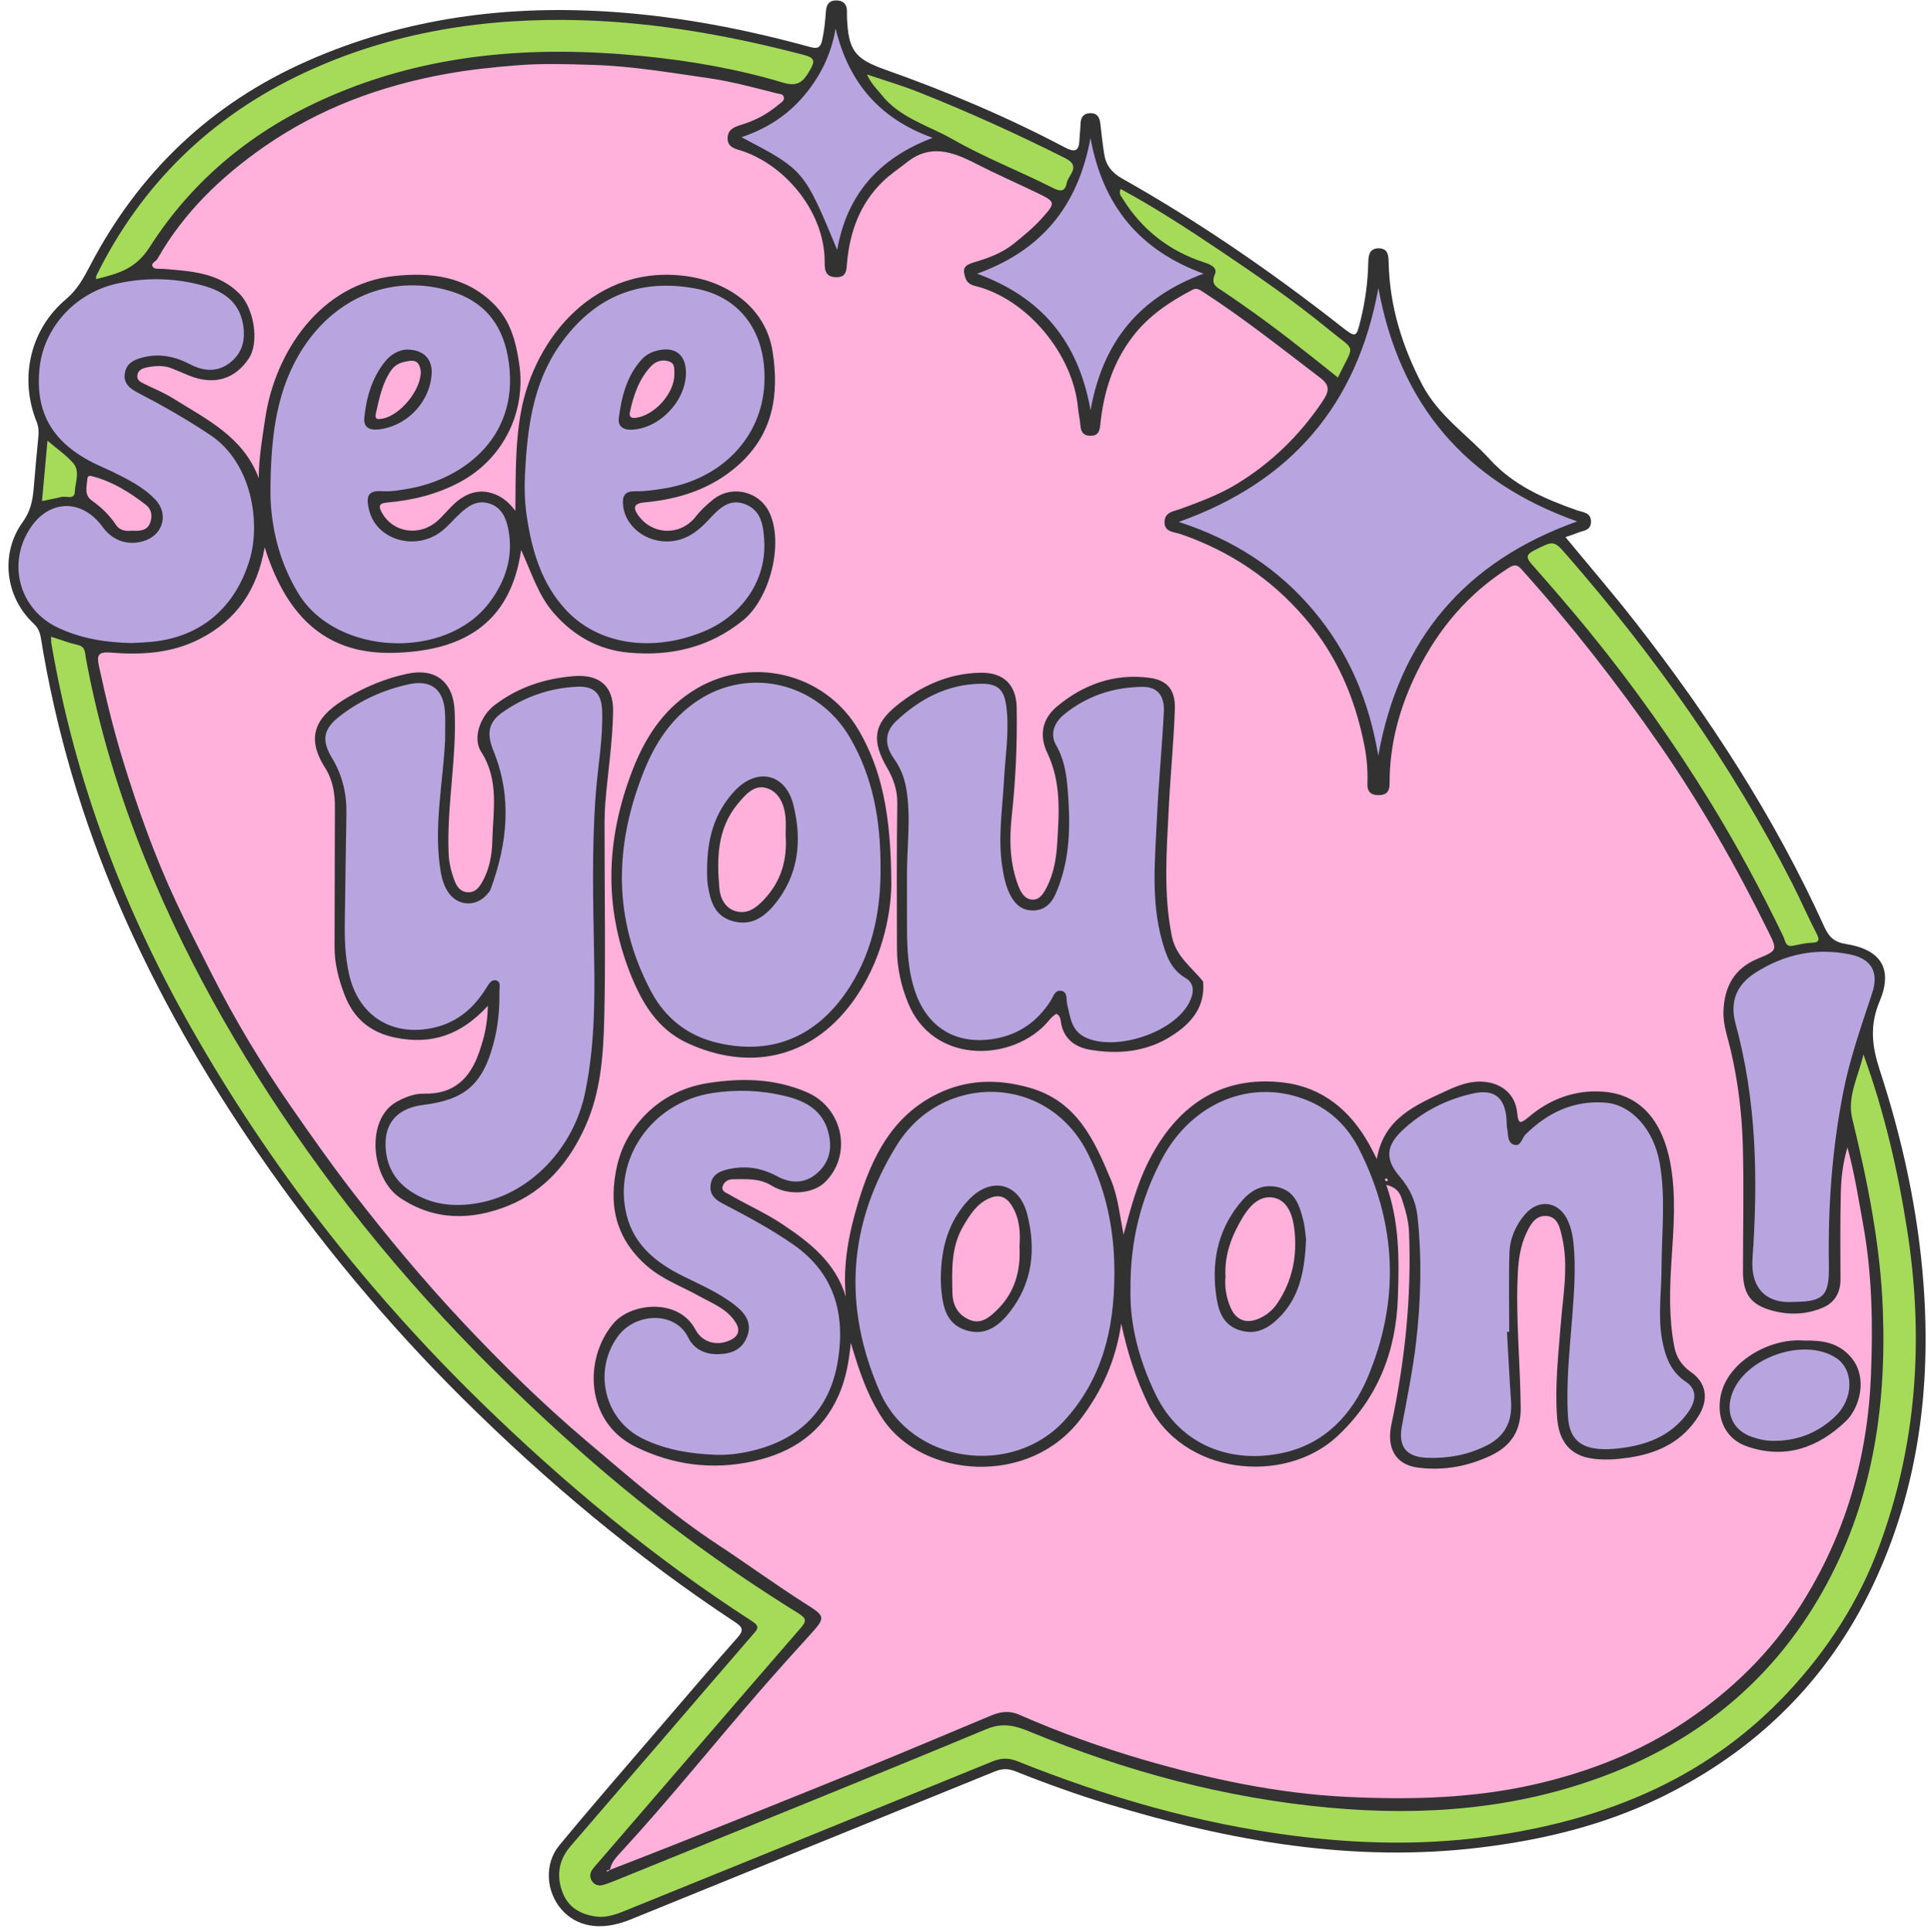 <?xml version="1.0" encoding="UTF-8"?><svg xmlns="http://www.w3.org/2000/svg" xmlns:xlink="http://www.w3.org/1999/xlink" height="501.7" preserveAspectRatio="xMidYMid meet" version="1.0" viewBox="-2.2 -0.1 501.4 501.7" width="501.4" zoomAndPan="magnify"><g><g id="change1_1"><path d="M497.26,333.352c-1.4-18.996-5.46-37.563-11.375-55.65c-2.006-6.137-2.673-11.532-0.023-17.832 c3.541-8.418,0.317-13.44-8.688-14.868c-3.066-0.487-4.457-1.791-5.643-4.402c-12.948-28.515-29.884-54.582-49.113-79.2 c-5.762-7.377-11.883-14.473-18.134-22.055c1.196-0.415,2.128-0.669,3.001-1.057c1.446-0.643,3.58-0.543,3.63-2.861 c0.056-2.54-2.154-2.518-3.775-3.089c-8.336-2.937-16.316-6.406-22.469-13.147c-5.887-6.452-13.371-11.359-17.591-19.435 c-5.212-9.978-8.44-20.382-8.704-31.67c-0.039-1.677-0.069-3.635-2.443-3.718c-2.512-0.087-2.811,1.772-2.851,3.714 c-0.101,4.953-0.754,9.833-1.92,14.647c-1.2,4.957-1.212,4.979-5.251,1.815c-18.008-14.116-36.811-27.065-56.753-38.302 c-2.646-1.492-4.188-3.434-4.638-6.307c-0.412-2.612-0.713-5.241-1-7.869c-0.178-1.626-0.769-2.83-2.611-2.792 c-1.793,0.038-2.502,1.122-2.539,2.832c-0.029,1.321-0.232,2.638-0.271,3.958c-0.088,3.021-1.072,3.555-3.89,2.065 c-14.983-7.918-30.57-14.482-46.543-20.137c-7.977-2.824-9.587-5.036-9.937-13.624c-0.02-0.481-0.018-0.964-0.009-1.446 c0.027-1.705-0.711-2.785-2.486-2.908c-1.951-0.134-2.838,0.882-2.975,2.783c-0.181,2.517-0.422,5.017-0.968,7.507 c-0.468,2.138-1.333,2.294-3.27,1.763c-16.608-4.557-33.441-7.818-50.665-9.041c-27.55-1.955-54.214,1.459-79.634,12.657 c-25.133,11.071-43.899,28.961-56.585,53.29c-1.646,3.155-3.298,6.167-6.202,8.611C5.641,85.4,2.752,98.027,7.291,109.366 c0.521,1.299,0.611,2.499,0.476,3.841c-0.458,4.547-0.849,9.102-1.235,13.656c-0.264,3.1-0.873,5.867-2.854,8.604 c-5.876,8.124-4.529,19.363,2.752,26.237c1.108,1.047,1.697,2.098,1.947,3.645c3.908,24.189,10.798,47.521,20.558,69.986 c9.756,22.458,21.888,43.587,35.763,63.757c15.798,22.967,33.521,44.328,53.294,63.943c21.741,21.564,45.135,41.183,70.739,58.063 c1.962,1.293,2.197,2.123,0.568,3.961c-6.627,7.477-13.117,15.073-19.619,22.656c-8.931,10.414-17.953,20.752-26.684,31.332 c-3.93,4.764-3.428,12.022,0.626,16.634c3.702,4.214,9.817,5.87,17.911,2.569c31.496-12.845,63.035-25.583,94.537-38.413 c1.897-0.771,3.445-0.836,5.438-0.039c7.913,3.163,15.938,6.04,24.101,8.519c31.551,9.572,63.526,15.282,96.674,11.237 c16.215-1.979,31.984-5.791,46.639-12.937c24.659-12.023,43.444-30.276,55.258-55.269 C495.877,386.604,499.251,360.357,497.26,333.352z" fill="#323232"/></g><g id="change2_1"><path d="M485.686,401.549c-5.229,14.107-13.273,26.587-23.563,37.633c-9.892,10.619-21.45,19.02-34.473,25.164 c-13.958,6.587-28.787,10.393-44.152,12.46c-16.735,2.253-33.397,1.804-50.007-0.325c-24.658-3.16-48.389-10.054-71.438-19.289 c-2.321-0.932-4.256-0.903-6.532,0.024c-31.396,12.809-62.818,25.547-94.24,38.288c-2.78,1.128-5.595,2.391-8.681,1.987 c-3.904-0.511-7.145-2.261-8.667-6.115c-1.733-4.384-1.112-8.517,1.999-12.139c7.764-9.039,15.563-18.048,23.338-27.078 c8.008-9.301,15.982-18.631,24.03-27.897c1.162-1.338,1.946-2.058-0.159-3.416c-25.581-16.481-48.87-35.818-70.617-57.055 c-29.442-28.748-54.531-60.91-74.872-96.667c-17.783-31.262-30.419-64.499-36.498-100.076c-0.097-0.569-0.064-1.161-0.097-1.837 c2.44,0.768,4.662,1.631,6.962,2.14c2.021,0.448,1.821,2.035,2.063,3.347c3.323,18.049,8.627,35.522,15.51,52.504 c11.585,28.577,27.051,54.957,45.161,79.877c19.903,27.388,43.032,51.794,68.323,74.155c17.463,15.439,36.226,29.25,56.055,41.543 c2.196,1.361,2.053,2.087,0.525,3.848c-17.269,19.913-34.461,39.895-51.673,59.857c-0.786,0.911-1.604,1.801-2.333,2.756 c-0.728,0.949-0.765,2.066-0.143,3.037c0.637,0.993,1.706,1.345,2.857,1.023c1.04-0.289,2.054-0.686,3.055-1.093 c32.201-13.077,64.449-26.039,96.537-39.386c4.271-1.777,7.521-0.866,11.163,0.64c25.021,10.35,50.912,17.303,77.927,19.772 c24.488,2.237,48.562,0.378,71.721-8.397c24.321-9.215,43.347-24.851,56.239-47.657c12.844-22.72,16.651-47.313,15.7-73.037 c-0.627-16.938-3.949-33.365-7.938-49.744c-1.424-5.852,1.651-11.181,2.885-16.734c5.448,14.939,8.979,30.249,11.396,45.824 C497.389,347.447,495.561,374.912,485.686,401.549z M410.257,163.612c11.641,14.245,22.261,29.217,31.868,44.914 c6.845,11.182,13.04,22.706,18.732,34.51c0.501,1.04,0.507,2.841,2.507,2.402c1.539-0.267,3.075-0.718,4.62-0.754 c2.104-0.048,2.461-0.567,1.451-2.507c-2.213-4.259-4.11-8.682-6.289-12.959c-15.732-30.905-35.661-58.936-58.385-85.045 c-3.528-4.055-3.498-3.943-8.516-1.417c-2.093,1.054-2.304,1.827-0.728,3.615C400.522,152.039,405.474,157.759,410.257,163.612z M310.608,68.074c1.717,0.553,3.358,1.393,2.643,3.058c-1.162,2.695,0.557,3.362,2.137,4.412c1.598,1.062,3.165,2.169,4.743,3.261 c8.625,5.973,16.834,12.502,25.058,19.114c4.377-9.05,4.823-6.547-2.063-12.218c-9.195-7.572-18.995-14.342-28.871-20.968 c-8.259-5.54-16.613-10.971-25.477-15.771c-0.504,1.256,0.08,1.784,0.445,2.373C294.282,59.555,301.453,65.126,310.608,68.074z M245.216,36.083c8.162,4.669,17.086,8.14,25.552,12.4c1.729,0.871,3.496,1.758,4.008-1.07c0.382-2.113,3.918-4.294-0.418-6.467 c-12.537-6.282-25.282-12.084-38.319-17.236c-4.067-1.607-8.282-2.843-13.127-4.484c1.205,2.599,2.598,3.771,3.69,5.174 C231.378,30.535,238.921,32.482,245.216,36.083z M17.226,127.579c0.086-2.5,1.472-5.332-0.483-7.522 c-1.794-2.009-4.081-3.581-6.609-5.736c-0.491,5.393-0.941,10.322-1.429,15.667c2.018-0.422,3.54-0.693,5.036-1.069 C14.978,128.606,17.153,129.749,17.226,127.579z M23.532,72.164c5.22-1.317,9.581-2.559,13.133-8.118 C47.944,46.392,63.712,33.55,83.077,25.078c26.122-11.431,53.401-13.372,81.294-10.65c12.452,1.215,24.803,3.338,36.795,6.939 c3.918,1.177,5.279-0.384,6.938-3.238c1.404-2.418,1.221-3.241-1.646-3.989c-18.767-4.895-37.741-8.354-57.173-8.969 c-25.241-0.799-49.732,2.956-72.672,13.72c-23.92,11.223-42.062,28.772-53.822,52.636c0,0.001,0.001,0.001,0.002,0.001 c-0.021,0.285-0.043,0.568-0.065,0.852C22.996,72.308,23.263,72.236,23.532,72.164z" fill="#A5DB59"/></g><g id="change3_1"><path d="M68.052,124.687c0.268-12.139,1.631-24.016,8.499-34.527c8.868-13.57,23.686-19.211,38.503-14.589 c8.233,2.568,12.989,8.209,14.576,16.684c3.873,20.697-11.367,31.981-25.647,34.5c-2.244,0.396-4.563,0.823-6.807,0.67 c-3.705-0.252-4.51,1.104-3.497,5.047c1.958,7.616,11.867,10.517,18.589,5.507c1.72-1.282,3.12-2.99,4.687-4.48 c2.254-2.144,4.708-3.955,8.038-2.829c3.12,1.056,4.251,3.79,4.811,6.706c1.356,7.072-0.734,13.39-4.928,18.966 c-11.353,15.099-39.758,13.751-49.565-2.307c-4.541-7.438-6.808-15.609-7.246-24.291C67.979,128.062,68.052,126.372,68.052,124.687 z M103.407,90.658c-1.681,0.032-3.987,1.036-5.634,3.108c-3.394,4.276-4.879,9.339-5.383,14.673 c-0.215,2.274,1.209,3.171,3.459,2.973c7.319-0.646,13.456-6.848,14.026-14.245C110.174,93.287,107.966,90.657,103.407,90.658z M134.11,123.074c0.612-11.858,1.984-23.541,9.069-33.629c8.67-12.342,20.413-17.452,35.373-14.602 c11.687,2.227,18.374,11.613,17.719,24.753c-0.694,13.923-11.229,24.835-26.3,27.172c-2.372,0.368-4.786,0.731-7.173,0.679 c-2.902-0.063-3.482,1.307-3.192,3.802c0.703,6.051,7.217,10.314,13.744,8.99c3.489-0.708,6.027-2.798,8.375-5.299 c2.573-2.74,5.25-5.796,9.544-4.146c4.287,1.647,4.754,5.684,4.975,9.617c0.559,9.947-5.568,19.148-15.479,23.338 c-13.266,5.608-27.396,3.646-35.866-5.333c-6.442-6.829-8.99-15.476-10.327-24.532C134.042,130.307,133.946,126.694,134.11,123.074 z M175.912,96.774c0.034-4.812-2.865-7.055-7.545-5.833c-1.546,0.403-2.912,1.122-3.992,2.325 c-3.883,4.324-5.191,9.68-5.902,15.208c-0.268,2.076,1.143,3.034,3.164,2.993C168.868,111.318,175.862,104.112,175.912,96.774z M407.331,135.274c-29.118-10.315-46.125-30.479-51.62-60.592c-5.488,30.225-22.549,50.313-51.843,60.722 c14.198,4.58,25.755,12.046,34.979,22.999c9.205,10.93,14.488,23.604,16.831,37.706 C361.096,165.747,378.314,145.607,407.331,135.274z M37.281,166.519c12.724-1.249,21.604-8.908,25.334-21.283 c2.914-9.667,0.563-25.168-10.132-32.335c-6.114-4.099-12.472-7.709-18.981-11.093c-2.012-1.045-3.706-2.38-3.284-5.02 c0.407-2.54,2.265-3.45,4.502-4.046c4.448-1.185,8.521-0.31,12.526,1.773c3.4,1.769,6.947,2.091,10.194-0.388 c3.452-2.636,4.191-6.301,3.401-10.369c-1.084-5.58-5.133-8.238-10.106-9.645c-7.417-2.095-14.995-2.251-22.5-0.599 c-10.903,2.401-19.074,11.452-20.16,21.92c-1.215,11.707,3.413,19.567,14.743,25.022c1.406,0.678,2.858,1.262,4.258,1.954 c3.99,1.974,8.01,3.951,11.109,7.249c3.361,3.576,2.051,8.799-2.529,10.521c-4.199,1.578-8.494,0.271-11.141-3.39 c-5.628-7.785-14.585-7.245-19.445,1.173c-5.311,9.197-1.814,20.437,7.872,24.945c5.864,2.73,12.128,3.819,19.118,3.944 C33.437,166.768,35.365,166.707,37.281,166.519z M472.688,328.411c-0.264-15.198,0.813-30.287,3.776-45.22 c1.735-8.746,4.722-17.111,7.492-25.558c1.769-5.39-0.313-8.807-5.699-9.923c-8.909-1.848-17.239-0.07-24.813,4.848 c-4.873,3.164-6.503,7.575-4.978,13.164c5.467,20.016,5.83,40.448,4.387,60.891c-0.57,8.102,3.951,11.77,10.554,11.307 C471.338,337.885,472.825,336.339,472.688,328.411z M310.31,70.954c-16.479-6.048-26.101-17.432-29.358-35.22 c-3.266,17.888-12.895,29.251-29.439,35.227c16.631,6.041,26.271,17.482,29.465,35.468C284.148,88.42,293.859,77.025,310.31,70.954 z M214.775,7.309c-1.153,6.758-3.995,12.436-8.201,17.429c-4.293,5.098-9.727,8.601-16.257,10.782 c16.263,8.525,16.263,8.525,24.867,29.271c2.492-14.18,10.592-23.735,24.786-29.105C226,30.675,218.094,21.096,214.775,7.309z M389.681,345.691c0-6.857-0.156-13.721,0.063-20.57c0.118-3.656,1.591-7.057,3.976-9.865c3.74-4.402,9.156-3.406,11.359,1.938 c0.741,1.798,1.118,3.651,1.307,5.572c0.627,6.385,0.142,12.746-0.35,19.104c-0.666,8.641-1.633,17.271-1.082,25.956 c0.337,5.294,2.908,7.871,8.145,8.271c1.434,0.109,2.896,0.057,4.327-0.084c7.438-0.729,14.112-3.033,18.688-9.423 c2.299-3.211,2.229-6.081-0.521-7.903c-3.985-2.643-5.401-6.555-6.199-10.908c-1.142-6.236-0.179-12.488-0.159-18.733 c0.027-9.133,1.131-18.306-0.516-27.384c-1.552-8.565-7.316-14.939-14.008-15.48c-8.204-0.664-14.989,2.541-20.759,8.219 c-0.974,0.959-1.225,3.199-2.94,2.73c-1.892-0.518-1.528-2.727-1.872-4.298c-0.151-0.697-0.095-1.438-0.143-2.16 c-0.387-5.81-3.111-8.135-8.819-6.854c-6.911,1.552-13.141,4.725-18.313,9.629c-4.249,4.029-4.395,7.517-0.617,11.923 c2.599,3.03,4.204,6.42,4.623,10.36c1.161,10.941,0.903,21.871-0.387,32.785c-0.861,7.289-2.34,14.473-3.678,21.682 c-1,5.389,1.235,8.015,6.666,8.197c5.379,0.182,10.508-0.768,15.351-3.19c4.766-2.388,6.689-6.259,6.332-11.488 c-0.412-6.004-0.705-12.016-1.052-18.022C389.297,345.691,389.49,345.691,389.681,345.691z M287.158,331.02 c-0.088,13.959-3.114,26.791-12.861,37.571c-13.451,14.88-39.768,11.482-48.015-7.304c-9.778-22.275-8.216-43.77,4.386-64.074 c11.816-19.038,39.467-18.624,49.709,2.396C285.232,309.574,287.279,320.027,287.158,331.02z M242.088,332.036 c0.016,0.351,0.009,1.679,0.146,2.991c0.469,4.455,1.415,8.693,6.425,10.252c4.937,1.535,8.428-1.07,11.219-4.592 c6.065-7.655,6.989-16.508,4.626-25.605c-2.139-8.236-9.535-9.803-15.319-3.521C244.134,317.044,242.108,323.708,242.088,332.036z M291.34,334.482c-0.085-12.284,2.674-23.26,8.084-33.539c7.954-15.108,23.854-21.35,38.274-15.172 c5.916,2.533,10.19,6.902,13.021,12.5c9.79,19.357,10.611,39.291,2.217,59.211c-4.049,9.607-11.041,17.15-21.726,19.563 c-13.521,3.053-26.866-1.763-33.313-15.053C293.572,353.076,291.105,343.798,291.34,334.482z M336.931,321.723 c-0.173-1.246-0.262-3.193-0.735-5.039c-0.972-3.77-2.087-7.548-6.636-8.576c-4.555-1.027-7.622,1.359-10.189,4.638 c-5.616,7.168-7.054,15.37-5.677,24.179c0.578,3.7,1.881,6.989,5.9,8.313c4.257,1.399,7.508-0.409,10.376-3.282 C335.373,336.544,336.582,329.627,336.931,321.723z M192.621,376.669c12.684-2.862,20.658-10.614,22.749-23.498 c1.961-12.084-0.875-22.685-11.563-30.134c-5.84-4.071-12.089-7.408-18.389-10.678c-1.896-0.982-3.393-2.299-3.114-4.76 c0.273-2.43,1.934-3.455,4.037-3.996c4.623-1.194,8.957-0.633,13.221,1.676c3.496,1.893,7.187,2.046,10.422-0.799 c3.229-2.838,3.951-6.446,2.922-10.51c-1.472-5.82-5.963-8.229-11.184-9.498c-6.244-1.518-12.602-1.763-18.987-0.781 c-15.578,2.393-25.939,17.097-22.192,31.813c1.968,7.721,7.719,12.278,14.463,15.637c4.739,2.358,9.627,4.42,13.798,7.762 c2.604,2.084,4.359,4.535,2.956,8.106c-1.354,3.446-4.28,4.423-7.548,4.474c-3.335,0.053-6.226-1.248-7.738-4.373 c-3.279-6.771-13.777-6.629-18.431,0.009c-6.286,8.968-3.223,21.526,6.756,26.351c5.929,2.866,12.332,3.896,18.865,4.139 C186.699,377.716,189.694,377.331,192.621,376.669z M113.363,185.188c-0.25-6.155-3.456-8.915-9.409-7.629 c-6.524,1.41-12.583,4.148-17.882,8.24c-4.346,3.356-4.873,6.233-2.029,10.955c2.71,4.499,3.795,9.285,3.706,14.452 c-0.164,9.513-0.288,19.026-0.422,28.54c-0.062,4.343,0.143,8.66,1.073,12.927c2.391,10.958,11.236,16.534,22.159,14.015 c6.162-1.424,10.429-5.235,13.621-10.459c0.597-0.978,1.294-2.076,2.417-1.797c1.348,0.336,0.855,1.813,0.876,2.812 c0.097,4.589-0.339,9.118-1.526,13.577c-2.809,10.557-7.4,14.613-18.189,15.938c-6.396,0.785-9.9,4.343-9.848,10.207 c0.049,5.142,2.083,9.261,6.472,12.198c5.47,3.663,11.519,4.174,17.686,3.063c13.438-2.422,24.673-14.23,27.665-28.658 c2.389-11.512,2.557-23.174,2.348-34.859c-0.254-14.206-0.658-28.406,0.408-42.609c0.539-7.196,1.895-14.33,1.664-21.59 c-0.141-4.455-1.979-6.511-6.437-6.318c-7.132,0.309-13.712,2.595-19.523,6.703c-3.848,2.72-3.942,5.804-2.211,10.082 c4.853,11.98,3.562,23.969-0.792,35.817c-0.16,0.438-0.503,0.822-0.811,1.19c-2.948,3.543-7.899,3.232-10.354-0.672 c-1.31-2.084-1.743-4.449-2.054-6.849c-1.402-10.874,0.864-21.608,1.406-32.415C113.376,189.76,113.455,187.47,113.363,185.188z M233.314,240.486c0.011,5.788,0.248,11.545,2.189,17.089c3.274,9.351,10.887,13.726,20.663,11.991 c6.322-1.123,11.021-4.498,14.443-9.832c0.688-1.072,1.101-2.819,2.646-2.603c1.898,0.267,1.329,2.25,1.65,3.534 c0.839,3.344,1.029,6.907,4.9,8.654c7.893,3.563,22.762-1.354,26.746-9.059c1.186-2.287,1.667-4.916-0.894-6.422 c-3.854-2.266-5.076-5.943-6.142-9.773c-2.895-10.41-1.789-21.024-1.314-31.573c0.415-9.252,1.333-18.481,1.805-27.731 c0.219-4.25-1.695-6.556-5.479-6.531c-7.533,0.051-14.452,2.322-20.354,7.1c-2.532,2.05-3.864,5.039-2.146,8.037 c2.58,4.503,2.889,9.379,3.201,14.265c0.535,8.339,0.1,16.61-3.354,24.409c-1.075,2.429-2.844,4.192-5.754,4.243 c-3.059,0.052-4.895-1.742-6.129-4.27c-1.118-2.287-1.592-4.766-1.969-7.277c-1.127-7.473,0.084-14.887,0.475-22.323 c0.334-6.358,1.428-12.71,0.609-19.083c-0.568-4.446-2.248-5.977-6.674-5.912c-8.606,0.124-15.788,3.924-21.887,9.659 c-3.122,2.936-3.079,6.3-0.615,9.785c1.631,2.308,2.655,4.788,3.149,7.563c1.387,7.788,0.124,15.619,0.227,23.421 C233.312,232.063,233.306,236.275,233.314,240.486z M226.434,225.314c0.083,10.15-1.733,20.817-7.753,30.428 c-8.212,13.111-20.059,18.259-34.398,14.949c-7.837-1.81-13.682-6.352-17.435-13.412c-9.938-18.701-9.58-37.792-1.877-57.093 c2.958-7.408,7.188-13.864,13.968-18.372c13.478-8.96,31.293-4.64,39.581,9.633C224.424,201.615,226.485,212.723,226.434,225.314z M181.393,226.065c0.031,0.635-0.04,2.221,0.211,3.754c0.656,4.016,1.712,7.832,6.296,9.188c4.586,1.356,7.978-0.68,10.775-3.994 c6.54-7.746,7.458-16.792,5.125-26.162c-2.039-8.197-9.488-9.794-15.287-3.562C183.329,210.862,181.357,217.656,181.393,226.065z M474.408,367.564c4.807-4.646,4.756-12.078,0.168-15.094c-8.434-5.543-24.08,0.024-27.156,9.664 c-1.578,4.943,0.524,9.25,5.402,10.872c1.936,0.644,3.938,1.074,6.023,0.978C464.873,373.896,470.123,371.705,474.408,367.564z" fill="#B8A5E0"/></g><g id="change4_1"><path d="M481.525,317.506c-1.159-6.298-2.097-12.639-4.021-19.713c-1.296,4.498-1.63,8.201-1.719,11.877 c-0.183,7.464-0.123,14.936-0.089,22.403c0.015,3.354-1.47,5.936-4.369,7.229c-4.154,1.854-8.658,2.085-13.064,0.949 c-5.857-1.51-7.891-4.347-7.885-10.368c0.01-10.807,0.258-21.619-0.033-32.417c-0.225-8.373-1.23-16.696-3.146-24.907 c-0.784-3.357-2.039-6.666-1.886-10.231c0.271-6.3,2.799-11.003,8.884-13.518c5.217-2.154,5.147-2.228,2.676-7.239 c-8.299-16.821-17.571-33.084-28.264-48.5c-11.01-15.874-22.889-31.077-35.813-45.452c-1.168-1.299-1.981-1.089-3.335-0.228 c-10.496,6.691-18.188,15.799-23.679,26.894c-4.536,9.167-7.196,18.778-7.166,29.058c0.006,1.874-0.675,2.955-2.712,3 c-2.127,0.046-3.129-0.866-3.046-3.019c0.126-3.251-0.126-6.472-0.747-9.675c-2.389-12.333-7.118-23.511-15.386-33.179 c-8.826-10.325-19.619-17.514-32.413-21.922c-1.58-0.545-4.252-0.44-4.129-3.22c0.109-2.535,2.447-2.674,4.18-3.309 c4.962-1.821,9.946-3.663,14.458-6.396c9.008-5.459,16.376-12.611,22.324-21.422c1.958-2.9,1.931-4.334-0.548-6.221 c-10.025-7.631-19.887-15.487-30.486-22.336c-0.854-0.551-1.607-1.063-2.633-0.526c-5.894,3.082-11.334,6.69-15.481,12.064 c-5.245,6.794-7.64,14.584-8.494,22.958c-0.164,1.613-0.491,2.841-2.425,2.899c-1.816,0.055-2.594-0.835-2.729-2.594 c-0.119-1.548-0.5-3.075-0.641-4.623c-1.27-14.002-13.307-28.439-26.775-31.696c-2.08-0.502-2.414-1.705-2.745-3.161 c-0.424-1.866,0.881-2.458,2.411-2.916c3.696-1.107,7.356-2.397,10.396-4.853c2.551-2.059,5.124-4.163,7.305-6.589 c3.736-4.16,3.625-4.299-1.371-6.706c-5.281-2.543-10.656-4.897-15.865-7.577c-5.918-3.045-11.724-5.09-17.729-0.327 c-2.125,1.686-4.421,3.196-6.354,5.078c-5.864,5.708-8.499,12.942-9.232,20.932c-0.187,2.038-0.069,3.954-2.956,3.859 c-2.832-0.093-2.863-2.101-2.863-4.067c0.002-12.545-9.814-24.691-21.184-28.625c-1.75-0.605-4.088-0.871-4.023-3.429 c0.066-2.598,2.344-3.063,4.285-3.685c3.362-1.077,6.36-2.805,9.047-5.066c0.593-0.5,1.565-0.979,1.242-1.979 c-0.252-0.778-1.139-0.705-1.837-0.882c-5.909-1.502-11.782-3.11-17.846-3.968c-9.839-1.395-19.606-3.095-29.607-3.407 c-6.722-0.21-13.384-0.434-20.101,0.105c-6.217,0.499-12.402,1.152-18.528,2.273c-16.913,3.094-32.74,8.946-46.942,18.823 C55.2,45.774,45.52,55.07,38.692,67.084c-0.429,0.754-2.003,1.193-1.096,2.236c0.462,0.529,1.799,0.32,2.743,0.4 c7.061,0.601,14.16,0.892,19.662,6.458c3.751,3.797,5.189,12.587,2.412,16.767c-3.633,5.467-9.116,7.051-15.503,4.469 c-1.448-0.586-2.888-1.194-4.325-1.806c-2.208-0.94-4.493-0.758-6.735-0.304c-1.016,0.206-2.154,0.668-2.374,1.944 c-0.24,1.389,0.863,1.851,1.83,2.336c2.445,1.229,5.027,2.235,7.336,3.68c8.738,5.469,18.352,10.034,22.329,20.77 c0.053-5.359,0.94-10.449,1.697-15.538c2.563-17.261,14.375-34.878,33.512-36.935c9.349-1.005,18.47-0.006,25.774,7.202 c4.385,4.327,5.768,9.667,6.652,15.512c1.903,12.565-4.157,24.751-15.316,30.75c-5.961,3.206-12.262,4.747-18.881,5.336 c-2.126,0.189-2.462,0.831-1.404,2.709c2.929,5.203,9.854,6.204,14.536,1.926c1.942-1.775,3.544-3.984,5.66-5.494 c2.135-1.522,4.698-2.401,7.51-1.77c2.743,0.616,4.923,2.123,6.911,4.812c0.092-9.023-0.068-17.262,1.411-25.52 c3.496-19.522,19.63-39.107,43.797-35.312c10.053,1.58,19.785,8.038,21.579,19.46c1.774,11.303,0.088,21.559-9.021,29.582 c-6.956,6.127-15.274,8.764-24.285,9.59c-2.994,0.274-2.871,1.595-1.476,3.496c3.709,5.05,10.958,5.193,14.849,0.156 c1.271-1.646,2.788-2.994,4.318-4.265c4.942-4.104,12.268-2.329,14.87,3.425c3.663,8.1-0.045,22.207-6.891,27.767 c-8.758,7.115-18.845,9.401-29.708,8.417c-7.745-0.702-14.247-4.273-19.469-10.264c-4.042-4.639-5.733-10.365-8.482-16.391 c-2.822,19.768-15.919,26.326-33.341,26.717c-18.507,0.417-28.041-10.869-33.254-27.412c-1.908,10.907-7.158,18.813-16.76,23.755 c-7.369,3.792-15.23,4.232-23.186,3.591c-3.513-0.284-3.66,0.826-3.037,3.701c1.775,8.201,3.742,16.336,6.213,24.364 c3.844,12.485,8.201,24.754,13.741,36.604c2.94,6.289,6.088,12.46,9.223,18.649c6.069,11.982,12.945,23.471,20.594,34.484 c5.19,7.476,10.413,14.922,15.993,22.146c9.034,11.69,18.46,23.032,28.553,33.78c10.207,10.867,20.855,21.33,32.26,30.982 c11.076,9.374,21.985,18.943,34.155,26.941c7.616,5.006,14.978,10.406,22.675,15.279c5.148,3.261,5.361,3.491,1.186,8.068 c-4.37,4.789-8.694,9.623-12.952,14.514c-12.113,13.915-23.638,28.341-36.149,41.913c-1.207,1.311-2.479,2.627-2.819,4.501l0,0 c-0.313,0.105-0.628,0.209-0.942,0.313c0.065,0.09,0.179,0.266,0.19,0.26c0.277-0.154,0.545-0.329,0.813-0.5 c6.23-2.437,12.475-4.835,18.686-7.314c14.825-5.923,29.659-11.824,44.442-17.848c11.9-4.848,23.738-9.851,35.594-14.808 c2.506-1.048,4.77-1.458,7.558-0.234c10.546,4.625,21.416,8.525,32.447,11.728c17.153,4.979,34.658,8.699,52.558,9.565 c16.376,0.793,32.776,0.407,48.864-3.281c14.004-3.21,27.291-8.4,39.249-16.452c11.82-7.96,21.872-17.74,29.612-29.873 c11.657-18.275,17.461-38.322,18.328-59.808C484.142,343.814,483.931,330.589,481.525,317.506z M230.486,183.202 c6.336-5.158,13.649-8.548,22.051-8.642c5.934-0.066,9.156,3.194,9.256,9.09c0.155,9.368-0.262,18.695-1.275,28.03 c-0.66,6.067-0.566,12.227,1.676,18.15c0.709,1.87,1.701,3.463,3.562,3.633c1.996,0.182,3.074-1.691,3.877-3.275 c1.757-3.473,2.423-7.298,2.665-11.11c0.508-8.011,1.102-16.059-2.543-23.669c-2.15-4.496-1.402-8.797,2.424-12.019 c6.879-5.791,14.924-8.669,23.922-7.537c4.892,0.615,6.92,3.207,6.754,8.192c-0.283,8.5-1.145,16.978-1.564,25.475 c-0.551,11.13-1.453,22.23,0.771,33.367c1.078,5.396,5.165,8.095,8.134,11.852c0.054-0.08,0.107-0.159,0.162-0.239 c-0.051,0.085-0.102,0.169-0.149,0.254c-0.005-0.005-0.009-0.01-0.013-0.015c-0.001,0.001-0.001,0.001-0.001,0.001 c0.604,6.631-3.07,10.859-8.176,14.111c-6.52,4.15-13.787,4.853-21.188,3.592c-4.017-0.686-7.062-2.987-7.606-7.534 c-0.08-0.657-0.308-1.402-1.102-1.787c-1.299,0.672-2.053,1.937-3.055,2.944c-9.518,9.603-29.083,9.858-35.47-5.74 c-1.813-4.424-2.875-9.167-2.892-14.012c-0.044-12.638-0.088-25.278,0.081-37.915c0.047-3.437-1.044-6.399-2.657-9.182 C224.198,192.441,224.465,188.104,230.486,183.202z M162.01,199.916c3.187-8.244,7.706-15.389,15.292-20.384 c14.79-9.741,34.655-5.228,43.511,10.026c5.685,9.793,8.443,21.326,8.422,40.369c-0.162,7.572-2.405,19.693-10.142,30.21 c-10.901,14.818-27.076,17.87-42.818,10.563c-7.643-3.549-11.643-10.162-14.647-17.604 C154.444,235.312,155.173,217.603,162.01,199.916z M149.856,292.195c-4.15,9.342-10.531,16.859-19.999,20.707 c-9.449,3.841-19.184,4.037-28.197-2.029c-7.508-5.057-9.071-20.335-0.872-24.913c2.276-1.271,4.747-2.178,7.156-2.121 c7.78,0.185,11.932-4.006,14.281-10.793c1.256-3.628,2.208-7.308,2.236-12.002c-6.957,7.623-14.644,10.146-23.95,8.269 c-6.521-1.316-10.855-4.974-13.188-10.987c-1.559-4.021-2.678-8.196-2.653-12.61c0.069-12.041,0.022-24.081,0.095-36.121 c0.021-3.691-0.551-7.229-2.544-10.346c-5.546-8.677-1.746-13.809,5.767-18.251c4.831-2.857,10.053-5.009,15.631-6.19 c7.262-1.541,11.878,2.163,12.224,9.589c0.577,12.403-2.06,24.655-1.56,37.053c0.105,2.601,0.721,4.993,1.632,7.33 c0.57,1.465,1.625,2.752,3.438,2.785c1.772,0.031,2.738-1.093,3.588-2.552c1.941-3.332,2.607-7.156,2.688-10.725 c0.18-7.787,1.873-15.792-2.881-23.175c-2.364-3.672-0.148-9.358,3.429-12.107c6.127-4.709,13.221-6.988,20.688-7.569 c5.69-0.443,10.243,1.801,10.129,9.138c-0.124,8.049-1.397,15.983-2.038,23.978c-0.239,2.993-0.172,6.014-0.174,9.022 c-0.01,15.727,0.294,31.461-0.1,47.177C154.451,274.059,153.742,283.45,149.856,292.195z M438.885,367.464 c-4.207,6.771-10.617,9.779-18.191,10.884c-3.078,0.449-6.066,0.682-9.264,0.269c-6.316-0.817-8.867-4.937-9.302-10.562 c-0.629-8.154,0.297-16.305,0.943-24.449c0.595-7.502,2.066-15.023,0.326-22.568c-0.548-2.372-1.091-5.146-3.927-5.424 c-2.814-0.273-4.193,1.969-5.342,4.435c-1.564,3.365-2.038,6.863-2.217,10.464c-0.578,11.676,0.659,23.314,0.752,34.979 c0.047,5.864-2.52,9.829-7.713,12.29c-6.002,2.843-12.26,3.99-18.89,3.164c-6.107-0.76-8.218-5.354-6.985-11.135 c3.521-16.521,5.282-33.158,4.592-50.049c-0.125-3.039-0.98-5.916-1.921-8.75c-0.509-1.533-1.498-2.935-3.991-3.488 c3.484,9.767,3.34,19.483,3.022,29.179c-0.463,14.11-5.253,26.36-15.813,36.161c-13.563,12.59-40.178,10.199-49.229-8.807 c-3.016-6.328-5.157-12.863-6.795-20.519c-1.448,9.753-5.076,17.534-10.512,24.728c-13.4,17.729-40.894,15.346-51.219,0.305 c-3.419-4.981-5.564-10.625-7.371-16.377c-0.281-0.896-0.556-1.797-1.127-3.647c-0.497,5.274-1.369,9.522-3.094,13.49 c-4.225,9.717-12.002,14.973-22.113,17.221c-10.716,2.383-21.018,1.029-30.769-3.782c-12.875-6.352-13.516-22.729-5.632-32.004 c4.563-5.367,16.892-6.639,21.258,1.61c1.835,3.466,5.809,4.428,9.261,2.657c1.919-0.984,2.432-2.519,1.198-4.488 c-2.236-3.569-6.052-4.947-9.468-6.846c-4.605-2.562-9.618-4.342-13.683-7.918c-6.208-5.461-9.086-12.207-8.474-20.407 c0.396-5.294,1.782-10.279,4.867-14.739c4.787-6.922,11.629-11.005,19.588-12.249c8.613-1.347,17.402-1.231,25.755,2.423 c9.347,4.092,11.805,16.291,4.568,23.352c-2.986,2.912-9.312,3.617-13.779,0.871c-3.292-2.023-6.64-1.664-10.079-1.676 c-1.188-0.004-2.164,0.567-2.598,1.641c-0.591,1.47,0.776,1.818,1.65,2.33c4.544,2.656,9.37,4.756,13.788,7.705 c7.207,4.814,13.818,9.974,16.468,18.828c-0.816-8.49,0.836-16.582,3.21-24.476c3.535-11.75,8.815-22.465,20.598-28.213 c7.657-3.735,15.521-3.921,23.8-1.603c12.41,3.477,16.91,13.602,21.236,23.949c1.799,4.305,2.26,9.033,3.271,14.236 c1.801-6.651,3.406-12.73,6.197-18.426c7.178-14.646,18.712-23.086,35.398-21.068c10.028,1.213,17.294,7.236,22.193,16.043 c0.628,1.13,1.199,2.291,1.984,3.8c1.78-10.606,10.137-14.024,17.992-17.671c2.827-1.313,5.9-2.568,9.329-2.412 c4.783,0.221,8.551,3.036,9.088,7.868c0.326,2.931,0.564,3.396,3.06,1.283c5.487-4.649,12.038-7.07,19.223-6.554 c10.477,0.754,15.67,8.582,17.523,18.578c1.541,8.31,0.854,16.729,0.306,25.141c-0.495,7.543-0.72,15.156,0.745,22.645 c0.509,2.602,1.942,4.797,4.28,6.424C440.902,358.915,441.522,363.219,438.885,367.464z M477.076,368.902 c-7.13,6.813-15.738,10.008-25.734,6.492c-5.37-1.889-7.711-6.887-6.86-12.523c1.384-9.186,12.646-15.65,21.747-14.928 c4.515-0.059,8.689,0.389,12.056,4.166C482.981,357.384,480.705,365.438,477.076,368.902z M21.623,129.837 c-2.055-1.465-1.279-3.694-1.134-5.653c0.077-1.03,0.964-0.717,1.68-0.521c5.055,1.388,9.382,4.122,13.479,7.277 c1.557,1.198,1.734,2.904,1.186,4.559c-0.76,2.292-2.808,2.285-4.814,2.187c-1.609,0.177-3.178-0.073-4.131-1.53 C26.221,133.608,24.085,131.592,21.623,129.837z M357.894,305.875c0.161,0.109,0.229,0.355,0.332,0.547 c-0.2,0.057-0.458,0.207-0.579,0.135c-0.148-0.089-0.184-0.367-0.267-0.563C357.556,305.945,357.797,305.807,357.894,305.875z M95.4,107.253c0.894-3.964,1.649-7.966,4.088-11.372c1.155-1.613,2.926-2.044,4.698-2.283c2.378-0.32,2.65,1.478,2.882,2.705 c0.075,4.995-5.525,11.574-10.064,12.307C95.99,108.774,95.028,108.903,95.4,107.253z M172.906,97.171 c-0.033,4.912-5.189,10.582-9.99,11.208c-1.547,0.201-1.769-0.57-1.544-1.581c0.969-4.362,2.365-8.586,5.544-11.892 c1.207-1.255,2.941-1.769,4.672-1.147C173.192,94.334,172.845,95.881,172.906,97.171z M262.518,323.521 c0.354,6.435-1.267,12.027-5.849,16.502c-2.002,1.953-4.221,3.857-7.299,2.459c-2.869-1.307-4.196-3.719-4.268-6.896 c-0.133-6.013-0.366-12.039,2.885-17.475c1.713-2.863,3.449-5.709,6.756-7.127c2.577-1.104,4.389-0.313,5.778,1.929 C262.587,316.243,262.789,319.926,262.518,323.521z M333.863,318.813c0.859,6.945-0.412,13.635-4.454,19.549 c-1.232,1.806-2.913,3.166-4.995,3.998c-3.259,1.303-5.813,0.142-7.167-3.168c-1.073-2.618-1.494-5.297-1.236-7.832 c-0.321-5.905,1.736-10.879,4.561-15.545c1.786-2.951,4.474-5.713,8.032-4.944C332.238,311.652,333.458,315.555,333.863,318.813z M184.595,230.588c-0.666-7.725-0.655-15.393,4.736-21.941c2.014-2.446,4.245-5.028,7.352-4.184 c3.313,0.898,4.772,4.19,5.087,7.643c0.142,1.553,0.024,3.129,0.024,4.689c0.439,6.271-1.113,11.84-5.509,16.543 c-1.998,2.139-4.143,3.894-7.153,3.209C186.167,235.873,184.817,233.15,184.595,230.588z" fill="#FFB0DB"/></g></g></svg>